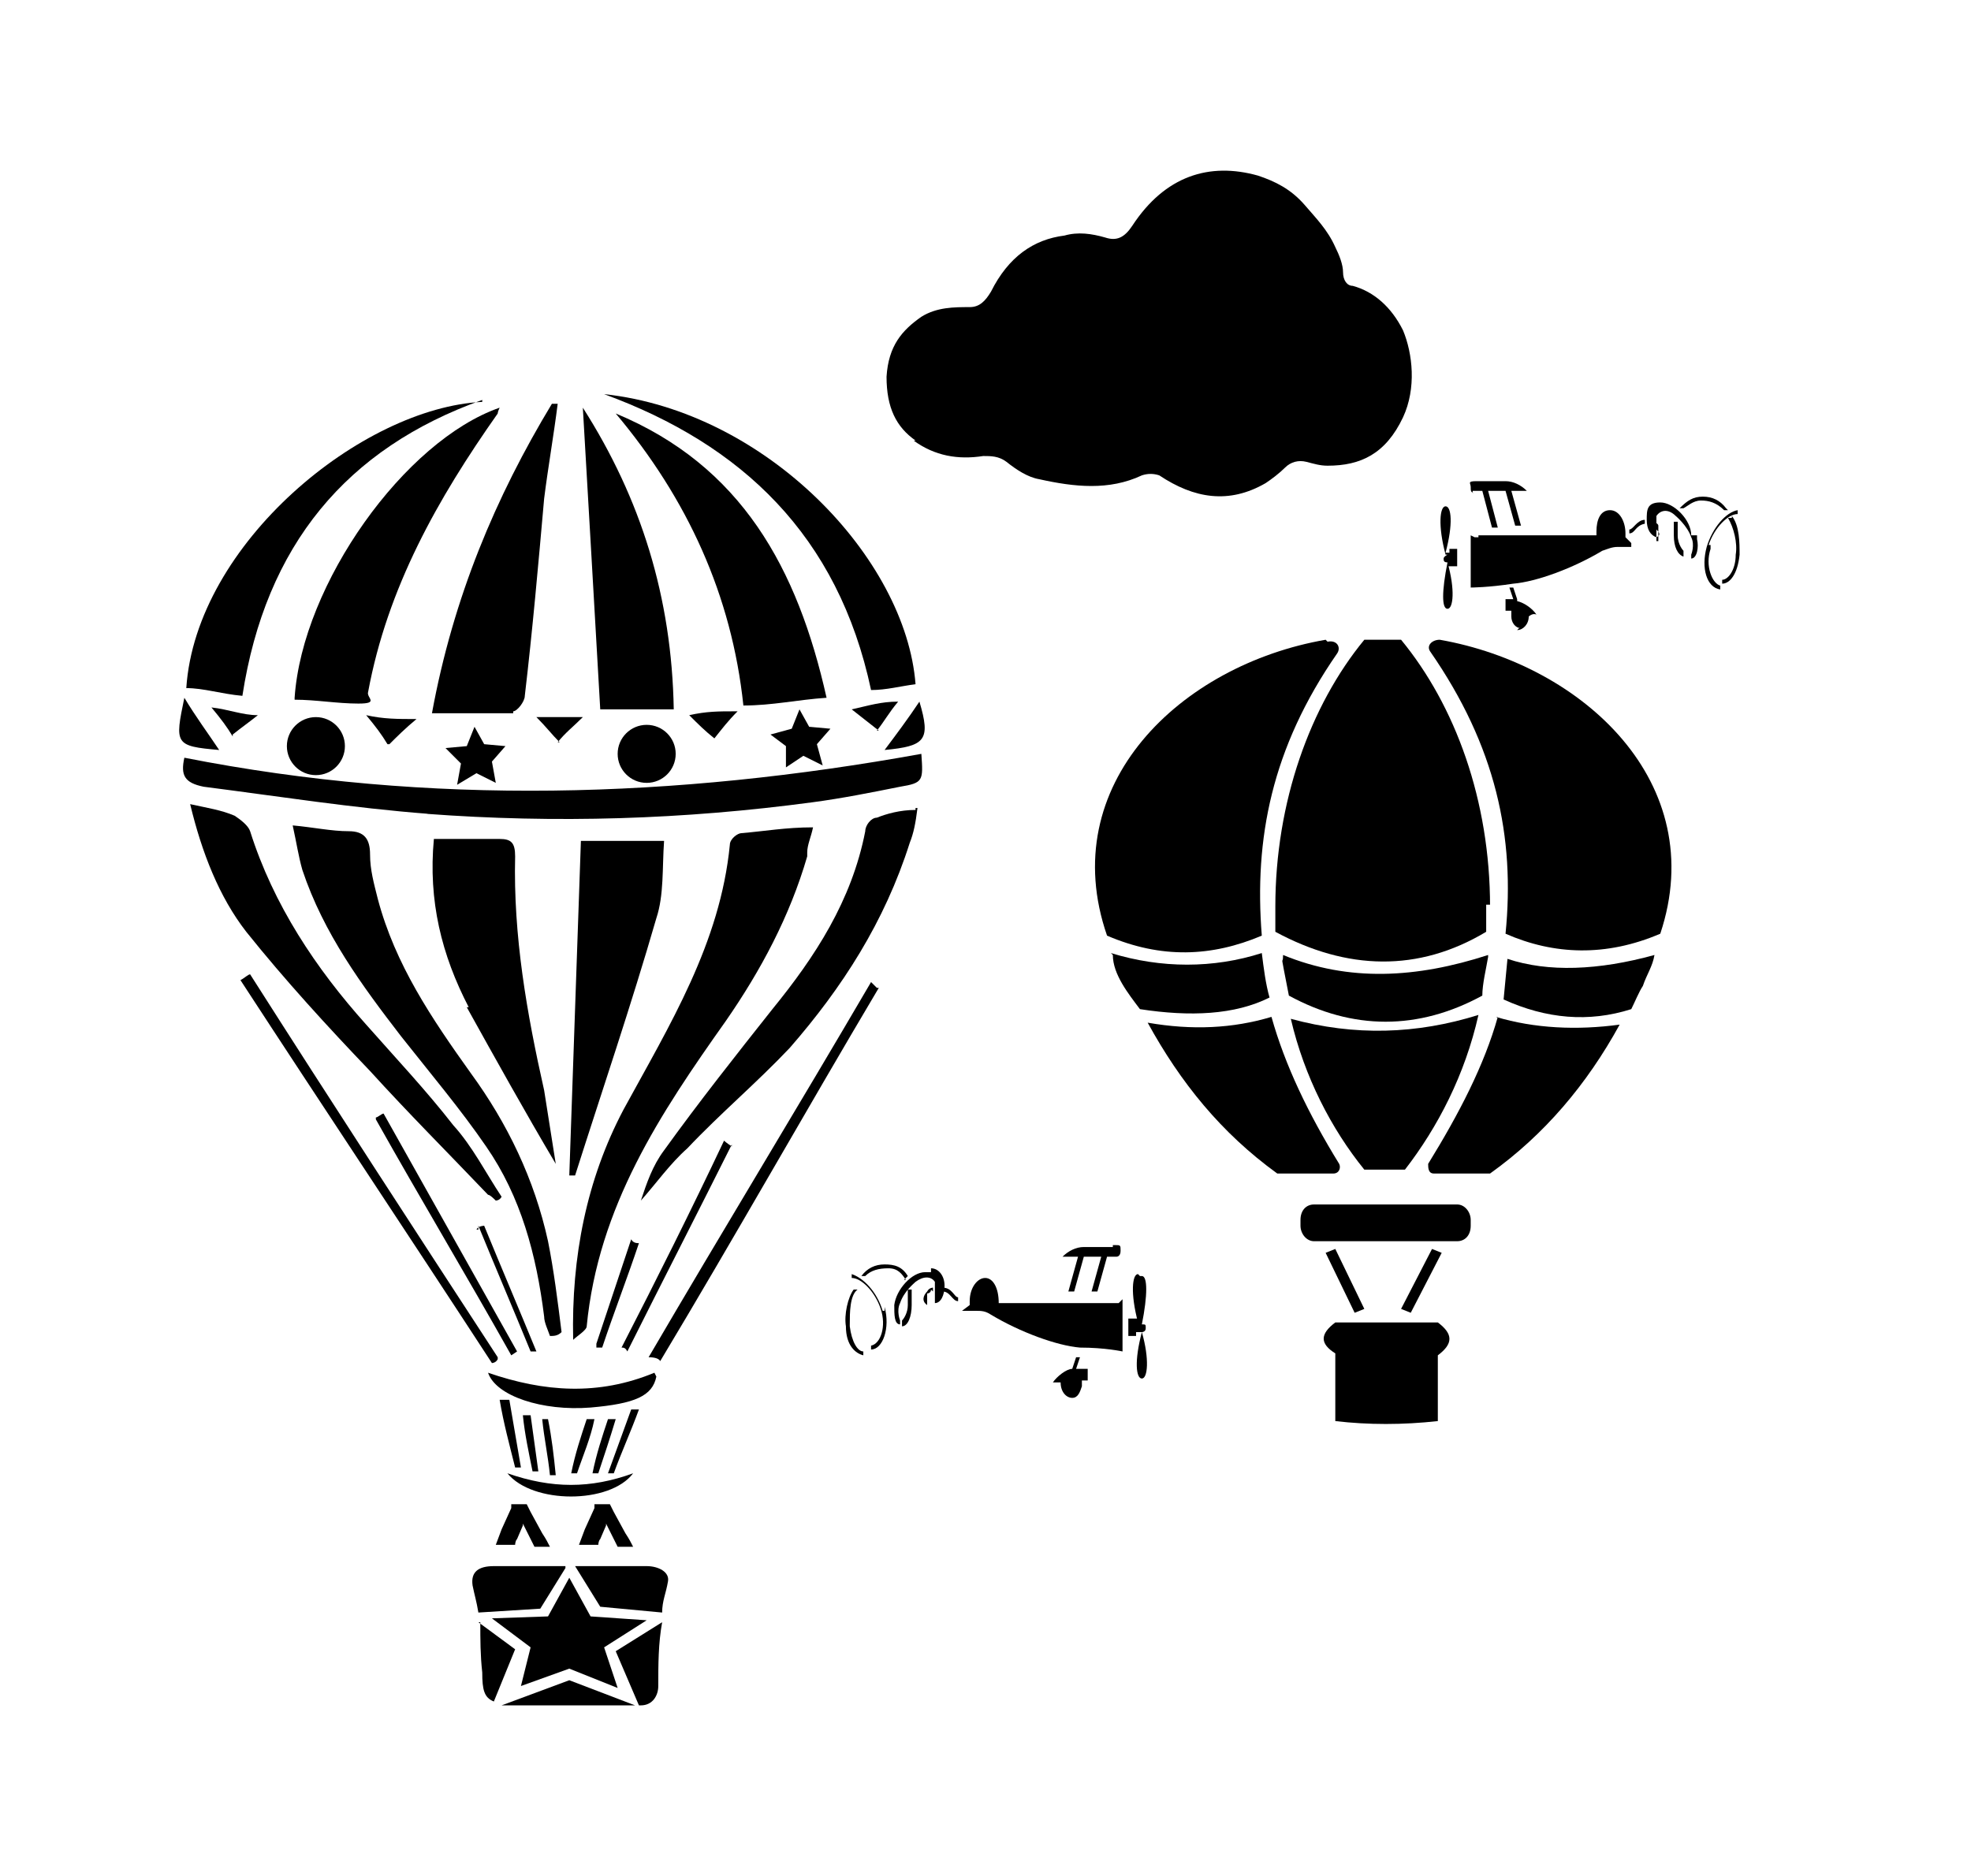 <?xml version="1.0" encoding="iso-8859-1"?>
<!-- Generator: Adobe Illustrator 28.5.0, SVG Export Plug-In . SVG Version: 9.03 Build 54727)  -->
<svg version="1.1" id="Livello_1" xmlns="http://www.w3.org/2000/svg" xmlns:xlink="http://www.w3.org/1999/xlink" x="0px" y="0px"
	 viewBox="0 0 935.435 890.55" style="enable-background:new 0 0 935.435 890.55;" xml:space="preserve">
<g id="Capa_1">
	<path d="M251.826,671.828h-3.672c0.918,9.181,2.754,17.443,4.59,26.623h2.754L251.826,671.828z"/>
	<path d="M202.251,386.314c61.509,4.59,122.101,2.754,183.61-5.508c13.771-1.836,27.542-4.59,41.312-7.344
		c11.017-1.836,11.017-2.754,10.099-15.607C320.68,378.97,204.087,382.642,87.495,359.69l0,0c-1.836,8.262,0,11.935,9.181,13.771
		c35.804,4.59,70.69,10.099,106.494,12.853C203.169,386.314,202.251,386.314,202.251,386.314z"/>
	<path d="M300.482,699.369c-20.197,7.344-38.558,7.344-59.673,0C252.744,714.058,289.466,714.058,300.482,699.369z"/>
	<path d="M139.824,332.149c10.099,0,20.197,1.836,30.296,1.836c10.099,0,3.672-2.754,4.59-5.508
		c9.181-49.575,33.05-91.805,61.509-132.199l0,0c0,0,0-0.918,0.918-2.754c-44.984,15.607-93.641,83.543-97.313,137.708l0,0V332.149z
		"/>
	<path d="M184.808,353.264c3.672-3.672,7.344-7.344,12.853-11.935c-9.181,0-15.607,0-23.869-1.836l0,0
		c4.59,5.508,7.344,9.181,10.099,13.771H184.808z"/>
	<path d="M244.481,735.173v-1.836c0,0,0-1.836,0.918-2.754l2.754-6.426v-2.754v1.836l5.508,11.017l0,0h3.672h3.672
		c-0.918-1.836-1.836-3.672-3.672-6.426l0,0l-5.508-10.099c0,0-0.918-1.836-1.836-3.672h-7.344v1.836l-4.59,10.099l-2.754,7.344
		h9.181V735.173z"/>
	<path d="M247.236,696.615c-1.836-11.017-3.672-21.115-5.508-32.132h-4.59c1.836,11.017,4.59,21.115,7.344,32.132
		C244.481,696.615,247.235,696.615,247.236,696.615z"/>
	<path d="M283.04,639.696c0.918,0,1.836,0,2.754,0c5.508-16.525,11.935-33.05,17.443-49.575c-0.918,0-2.754,0-3.672-1.836
		c-5.508,16.525-11.017,33.05-16.525,49.575l0,0V639.696z"/>
	<path d="M228.874,190.769c-56.919,2.754-135.872,67.018-140.462,135.872c8.262,0,16.525,2.754,26.623,3.672
		c11.017-71.608,49.575-117.511,113.838-140.462l0,0V190.769z"/>
	<path d="M87.495,331.231c-4.59,22.033-4.59,22.951,16.525,24.787C98.511,347.756,93.003,340.411,87.495,331.231z"/>
	<path d="M110.446,348.674c4.59-3.672,7.344-5.508,11.935-9.181c-7.344,0-13.771-2.754-22.033-3.672
		c4.59,5.508,7.344,9.18,10.099,13.771l0,0V348.674z"/>
	<path d="M99.429,334.903L99.429,334.903z"/>
	<polygon points="270.187,748.944 260.088,767.305 233.465,768.223 251.826,781.994 247.236,800.355 270.187,792.092 
		293.138,801.273 286.712,781.994 306.909,769.141 280.285,767.305 280.285,767.305 	"/>
	<path d="M227.038,581.859c8.262,20.197,16.525,39.476,24.787,59.673c0.918,0,1.836,0,2.754,0
		c-8.262-20.197-16.525-39.476-24.787-59.673l0,0c0,0-2.754,0-3.672,1.836h0.918V581.859z"/>
	<path d="M299.564,669.074c-3.672,10.099-7.344,20.197-11.017,30.296h2.754c3.672-10.099,8.262-20.197,11.935-30.296
		C303.237,669.074,299.564,669.074,299.564,669.074z"/>
	<path d="M310.581,651.631c-26.623,11.017-52.329,9.18-78.952,0c3.672,11.017,25.705,18.361,48.657,16.525
		c21.115-1.836,29.378-5.508,31.214-14.689l0,0L310.581,651.631z"/>
	<path d="M138.906,391.822c1.836,8.262,2.754,14.689,4.59,21.115c10.099,30.296,28.46,55.083,46.821,78.952
		c13.771,17.443,28.46,34.886,40.394,52.329c16.525,23.869,23.869,51.411,27.542,80.789c0,2.754,1.836,6.426,2.754,9.18
		c1.836,0,3.672,0,5.508-1.836c-1.836-14.689-3.672-29.378-6.426-43.148c-6.426-29.378-19.279-56.001-36.722-79.87
		c-18.361-25.705-35.804-51.411-44.066-82.625c-1.836-7.344-3.672-13.771-3.672-21.115s-2.754-11.017-10.099-11.017l0,0
		C157.267,394.576,149.004,392.74,138.906,391.822z"/>
	<path d="M178.382,531.366c21.115,37.64,43.148,74.362,64.264,112.002l2.754-1.836c-21.115-37.64-42.23-75.28-63.346-112.92
		c-0.918,0-2.754,1.836-3.672,1.836l0,0L178.382,531.366z"/>
	<path d="M221.53,478.119c13.771,24.787,27.542,49.575,42.23,74.362c-1.836-11.935-3.672-22.951-5.508-34.886
		c-8.262-36.722-14.689-73.444-13.771-111.084c0-6.426-1.836-8.262-7.344-8.262h-31.214c-2.754,29.378,3.672,55.083,16.525,79.87
		H221.53z"/>
	<path d="M283.958,715.894L283.958,715.894z"/>
	<polygon points="299.564,669.074 299.564,669.074 299.564,669.074 	"/>
	<path d="M292.22,673.664h-3.672c-2.754,8.263-5.508,16.525-7.344,25.706h2.754C286.712,691.107,289.466,682.844,292.22,673.664z"/>
	<path d="M278.449,673.664c-2.754,8.263-5.508,16.525-7.344,25.706h2.754c2.754-8.263,6.426-16.525,8.262-25.706H278.449z"/>
	<path d="M261.006,673.664h-3.672c0.918,9.181,2.754,17.443,3.672,26.624h2.754c-0.918-9.181-1.836-17.443-3.672-26.624H261.006z"/>
	<path d="M283.958,735.173v-1.836c0,0,0-1.836,0.918-2.754l2.754-6.426v-2.754v1.836l5.508,11.017l0,0h3.672h3.672
		c-0.918-1.836-1.836-3.672-3.672-6.426l-5.508-10.099c0,0-0.918-1.836-1.836-3.672h-7.344v1.836l-4.59,10.099l-2.754,7.344h9.181
		V735.173z"/>
	<circle cx="149.922" cy="354.182" r="13.771"/>
	<path d="M612.62,483.627c6.426,27.542,19.279,52.329,34.886,71.608h19.279c15.607-20.197,28.46-44.984,34.886-73.444
		C672.293,490.972,642.915,491.89,612.62,483.627z"/>
	<path d="M706.261,453.332c-33.968,11.017-66.1,12.853-97.313,0c0,6.426-1.836-4.59,2.754,19.279
		c30.296,16.525,61.509,16.525,91.805,0c0-5.508,1.836-12.853,2.754-18.361V453.332z"/>
	<path d="M433.6,209.13c10.099,7.344,21.115,9.181,33.05,7.344c3.672,0,7.344,0,11.017,2.754c4.59,3.672,10.099,7.344,15.607,8.262
		c16.525,3.672,33.05,5.508,48.657-1.836c2.754-0.918,5.508-0.918,8.262,0c16.525,11.017,33.05,13.771,50.493,3.672
		c2.754-1.836,6.426-4.59,9.181-7.344c2.754-2.754,6.426-3.672,10.099-2.754c3.672,0.918,6.426,1.836,10.099,1.836
		c15.607,0,27.542-5.508,35.804-22.951c6.426-13.771,4.59-30.296,0-41.312c-5.508-11.017-13.771-18.361-23.869-21.115l0,0
		c-2.754,0-4.59-2.754-4.59-6.426c0-3.672-1.836-8.262-3.672-11.935c-3.672-8.262-9.181-13.771-14.689-20.197
		c-6.426-7.344-13.771-11.017-22.033-13.771c-22.951-6.426-44.066,0-59.673,23.869c-3.672,5.508-7.344,7.344-12.853,5.508
		c-6.426-1.836-12.853-2.754-19.279-0.918c-14.689,1.836-26.624,10.099-34.886,26.623c-2.754,4.59-5.508,7.344-10.099,7.344
		c-7.344,0-15.607,0-22.951,4.59c-9.181,6.426-15.607,13.771-16.525,28.46c0,14.689,4.59,23.869,13.771,30.296
		C434.518,209.13,433.6,209.13,433.6,209.13z"/>
	<path d="M707.179,430.38c0-50.493-16.525-95.477-42.23-126.691h-17.443c-25.705,31.214-42.23,77.116-42.23,126.691v11.935
		c33.968,18.361,67.936,19.279,100.068,0v-12.853h1.836V430.38z"/>
	<path d="M629.145,303.689c-68.854,11.935-128.527,68.854-103.74,140.462l0,0c25.705,11.017,49.575,10.099,73.444,0
		c-3.672-45.903,4.59-89.051,35.804-134.035c1.836-2.754,0-6.426-4.59-5.508l0,0L629.145,303.689z"/>
	<path d="M528.159,453.332L528.159,453.332z"/>
	<path d="M686.982,263.295c0,0-1.836,0.918-1.836,1.836s0,1.836,1.836,1.836l0,0c-2.754,13.771-2.754,22.033,0,22.033
		c2.754,0,3.672-9.181,0-22.033l0,0v1.836h4.59v-8.262H687.9v1.836h-1.836c3.672-13.771,2.754-22.033,0-22.033
		c-2.754,0-3.672,9.181,0,22.951l0,0L686.982,263.295z"/>
	<path d="M528.159,453.332c0,9.181,7.344,18.361,12.853,25.705c23.869,3.672,44.984,2.754,61.509-5.508
		c-1.836-6.426-2.754-13.771-3.672-21.115c-22.951,7.344-47.739,7.344-71.608,0l0,0L528.159,453.332z"/>
	<path d="M780.623,248.606v-1.836l0,0c-3.672,0-5.508,4.59-7.344,4.59v1.836C776.033,253.197,776.033,249.524,780.623,248.606z"/>
	<polygon points="698.917,252.279 698.917,252.279 698.917,252.279 	"/>
	<polygon points="229.793,353.264 225.202,345.002 221.53,354.182 211.432,355.1 218.776,362.445 216.94,372.543 226.12,367.035 
		235.301,371.625 233.465,361.527 239.891,354.182 	"/>
	<path d="M698.917,232.999h4.59l4.59,17.443h2.754l-4.59-17.443h8.262l4.59,16.525h2.754l-4.59-16.525h7.344
		c-2.754-2.754-6.426-4.59-10.099-4.59h-13.771c-4.59,0-2.754,0.918-2.754,2.754s0,2.754,1.836,2.754h-0.918L698.917,232.999z"/>
	<path d="M720.032,299.099c2.754,0,5.508-2.754,5.508-6.426l0,0c0,0,1.836-1.836,3.672-0.918l0,0
		c-1.836-2.754-5.508-5.508-9.18-6.426c0,0,0,0,0-0.918l-1.836-5.508h-1.836l1.836,5.508h-3.672v5.508h2.754v2.754
		c0,2.754,1.836,5.508,4.59,5.508h-0.918L720.032,299.099z"/>
	<path d="M697.999,254.115v24.787c0,0,8.263,0,20.197-1.836c11.017-0.918,28.46-7.344,42.23-15.607
		c2.754-0.918,4.59-1.836,7.344-1.836h6.426v-1.836l-2.754-2.754v-1.836l0,0c0-5.508-2.754-11.017-7.344-11.017
		c-4.59,0-6.426,4.59-6.426,10.099l0,0v1.836h-56.001c0,0,0,0,0,0.918h-1.836L697.999,254.115z"/>
	<circle cx="306.909" cy="357.854" r="13.771"/>
	<path d="M243.563,337.657c1.836,0,5.508-4.59,5.508-7.344c3.672-31.214,6.426-62.427,9.181-93.641l0,0
		c1.836-14.689,4.59-30.296,6.426-44.984h-2.754c-26.623,44.066-46.821,91.805-56.919,146.888h38.558L243.563,337.657z"/>
	<path d="M349.139,337.657c-8.262,0-13.771,0-22.033,1.836c4.59,4.59,7.344,7.344,11.935,11.017
		c3.672-4.59,6.426-8.262,11.017-12.853l0,0H349.139z"/>
	<path d="M319.762,336.739c-0.918-53.247-15.607-100.068-43.148-143.216c2.754,47.739,5.508,94.559,8.262,143.216h35.804l0,0
		H319.762z"/>
	<path d="M264.678,352.346c3.672-4.59,7.344-7.344,11.935-11.935H254.58c4.59,4.59,7.344,8.262,11.017,11.935H264.678z"/>
	<polygon points="225.202,345.002 225.202,345.002 225.202,345.002 	"/>
	<path d="M436.354,333.067c-5.508,8.262-11.017,15.607-16.525,22.951C439.108,354.182,441.862,351.428,436.354,333.067z"/>
	<path d="M416.157,346.838c3.672-4.59,5.508-8.262,10.099-13.771c-8.262,0-13.771,1.836-22.033,3.672
		c4.59,3.672,8.262,6.426,12.853,10.099l0,0H416.157z"/>
	<path d="M286.712,187.097L286.712,187.097z"/>
	<polygon points="394.124,345.92 384.025,345.002 379.435,336.739 375.763,345.92 365.664,348.674 373.008,354.182 373.008,364.281 
		381.271,358.772 390.451,363.363 387.697,353.264 394.124,345.92 	"/>
	<path d="M413.403,327.559c7.344,0,13.771-1.836,21.115-2.754c-4.59-59.673-70.69-129.445-147.806-137.708
		C351.893,210.966,397.796,254.115,413.403,327.559z"/>
	<path d="M392.288,331.231c-13.771-61.509-40.394-110.166-100.068-134.953c33.968,40.394,55.083,86.297,60.591,138.626
		C366.582,334.903,378.517,332.149,392.288,331.231z"/>
	<path d="M236.219,644.286c-39.476-60.591-78.952-121.183-117.511-181.774c-0.918,0-2.754,1.836-4.59,2.754
		c39.476,60.591,79.87,121.183,119.347,181.774c0,0,1.836,0,2.754-1.836l0,0L236.219,644.286z"/>
	<polygon points="679.638,592.875 664.949,621.335 669.539,623.171 684.228,594.712 	"/>
	<path d="M715.442,455.168l-1.836,19.279c20.197,9.181,40.394,11.017,60.591,4.59c1.836-3.672,3.672-8.262,5.508-11.017l0,0
		c1.836-5.508,4.59-9.181,5.508-14.689C758.59,460.676,734.721,461.594,715.442,455.168z"/>
	<path d="M691.572,571.76h-67.936c-3.672,0-6.426,2.754-6.426,7.344v2.754c0,3.672,2.754,7.344,6.426,7.344h67.936
		c3.672,0,6.426-2.754,6.426-7.344v-2.754C697.998,575.432,695.244,571.76,691.572,571.76z"/>
	<path d="M710.851,482.709c-6.426,22.951-18.361,45.903-33.05,69.772c0,1.836,0,4.59,2.754,4.59h26.623
		c25.705-18.361,45.903-42.23,61.509-70.69c-20.197,2.754-40.394,1.836-58.755-3.672l0,0L710.851,482.709z"/>
	<path d="M796.23,247.688h-1.836c0,0.918,0,2.754,0,6.426c0,5.508,1.836,9.181,4.59,10.099v-2.754c0,0-2.754-2.754-2.754-7.344
		v-7.344l0,0V247.688z"/>
	<path d="M787.049,255.951L787.049,255.951c0-1.836,0-4.59,0-6.426l0,0c0-0.918-1.836-1.836-2.754-1.836v1.836c0,0,0,0,1.836,1.836
		s1.836,2.754,0,3.672l0,0v1.836h0.918L787.049,255.951z"/>
	<path d="M683.31,303.689L683.31,303.689c-3.672,0-6.426,2.754-4.59,5.508c31.214,44.984,40.394,88.133,35.804,134.035
		c22.951,10.099,47.739,11.017,73.444,0C811.837,371.625,751.246,315.624,683.31,303.689z"/>
	<path d="M528.159,591.957h-13.771c-3.672,0-7.344,1.836-10.099,4.59h7.344l-4.59,16.525h2.754l4.59-16.525h8.262l-4.59,16.525
		h2.754l4.59-16.525h4.59c0,0,1.836,0,1.836-2.754s0-2.754-2.754-2.754h-0.918L528.159,591.957z"/>
	<path d="M540.094,604.81L540.094,604.81c-2.754,0-3.672,9.181,0,22.951l0,0v-1.836h-4.59v8.262h3.672v-1.836h2.754
		c-3.672,13.771-2.754,22.033,0,22.033s3.672-9.18,0-22.033l0,0c0,0,1.836,0,1.836-1.836s0-1.836-1.836-1.836l0,0
		c2.754-13.771,2.754-22.951,0-22.951h-0.918L540.094,604.81z"/>
	<path d="M682.392,627.761h-48.657c-7.344,5.508-7.344,10.099,0,14.689v32.132c15.607,1.836,32.132,1.836,48.657,0v-31.214
		C689.736,637.86,689.736,633.27,682.392,627.761z"/>
	<polygon points="647.506,621.335 633.735,592.875 633.735,592.875 629.145,594.712 642.915,623.171 	"/>
	<path d="M635.571,552.481c-14.689-23.869-25.705-46.821-32.132-69.772c-18.361,5.508-37.64,6.426-58.755,2.754
		c15.607,28.46,34.886,52.329,61.509,71.608h26.623C635.571,557.071,636.489,554.317,635.571,552.481z"/>
	<polygon points="797.148,241.262 797.148,241.262 797.148,241.262 	"/>
	<path d="M844.887,238.508L844.887,238.508z"/>
	<path d="M832.952,239.426c0,0,0,0,0,0.918c0,0.918,0,0.918,0,0.918s0,0,0-0.918C832.952,239.426,832.952,239.426,832.952,239.426z"
		/>
	<path d="M836.624,238.508L836.624,238.508v1.836l0,0V238.508z"/>
	<path d="M840.296,239.426L840.296,239.426C840.296,240.344,840.296,239.426,840.296,239.426L840.296,239.426z"/>
	<path d="M847.641,239.426L847.641,239.426z"/>
	<path d="M850.395,240.344L850.395,240.344z"/>
	<path d="M529.995,618.581L529.995,618.581h-56.001c0-7.344-2.754-11.935-6.426-11.935c-3.672,0-7.344,4.59-7.344,11.017l0,0v1.836
		l-3.672,2.754l0,0h6.426l0,0c2.754,0,4.59,0,7.344,1.836c13.771,8.262,31.214,14.689,42.23,15.607
		c11.935,0,20.197,1.836,20.197,1.836v-24.787l0,0l-1.836,1.836H529.995z"/>
	<path d="M802.656,254.115c0-7.344-8.262-15.607-14.689-15.607s-6.426,3.672-6.426,8.262s1.836,7.344,4.59,8.262v-1.836l0,0l0,0
		c0-1.836,0-2.754,0-4.59v-3.672c1.836-2.754,5.508-3.672,9.18,0c0,0,5.508,4.59,7.344,10.099c1.836,3.672,0,8.262,0,8.262v1.836
		c2.754,0,3.672-5.508,2.754-9.18l0,0v-1.836L802.656,254.115z"/>
	<path d="M819.181,241.262c-2.754-3.672-6.426-5.508-11.017-5.508s-7.344,1.836-11.017,5.508h1.836
		c1.836-0.918,4.59-3.672,8.263-3.672c3.672,0,7.344,0.918,11.017,4.59h1.836l0,0L819.181,241.262z"/>
	<path d="M828.362,239.426c0,0,0,0,0,1.836s0,1.836,0,1.836s0,0,0-1.836S828.362,239.426,828.362,239.426z"/>
	<path d="M810.919,258.705c2.754-8.262,9.181-14.689,13.771-14.689l0,0v-1.836l0,0c-5.508,0.918-11.935,8.262-14.689,17.443
		c-2.754,10.099,0,19.279,6.426,20.197v-1.836c-3.672-0.918-7.344-9.181-4.59-17.443l0,0v-1.836L810.919,258.705z"/>
	<path d="M821.935,245.852h-1.836c2.754,4.59,4.59,11.935,3.672,17.443c0,7.344-3.672,11.935-6.426,11.935v1.836
		c3.672,0,7.344-4.59,8.262-13.771c0-5.508,0-13.771-3.672-18.361l0,0L821.935,245.852z"/>
	<path d="M268.351,743.436h-33.968c-7.344,0-11.017,2.754-10.099,9.18c0.918,4.59,1.836,7.344,2.754,12.853l29.378-1.836
		l11.935-19.279l0,0V743.436z"/>
	<path d="M304.155,809.535c5.508,0,8.262-4.59,8.262-9.18l0,0c0-10.099,0-20.197,1.836-30.296L292.22,783.83l11.017,25.705l0,0
		H304.155z"/>
	<path d="M238.055,809.535h59.673c9.181,0,2.754,0,3.672,0l-31.214-11.935L238.055,809.535z"/>
	<path d="M227.956,770.059L227.956,770.059c0,8.262,0,15.607,0.918,23.869c0,8.262,0.918,11.935,5.508,13.771l10.099-24.787
		l-17.443-12.853l0,0H227.956z"/>
	<path d="M510.716,649.795L510.716,649.795l1.836-5.508h-1.836l-1.836,5.508l0,0c-2.754,0-7.344,3.672-9.181,6.426h3.672
		c0,4.59,2.754,7.344,5.508,7.344s3.672-2.754,4.59-5.508v-2.754h2.754v-5.508h-4.59H510.716z"/>
	<path d="M347.303,544.219L347.303,544.219c0,0-2.754-1.836-3.672-2.754c-15.607,33.05-32.132,66.1-48.657,98.231
		c0.918,0,1.836,0,2.754,1.836c16.525-33.05,33.05-65.182,49.575-98.231l0,0V544.219z"/>
	<path d="M307.827,743.436h-34.886l11.935,19.279l29.378,2.754c0-5.508,1.836-9.18,2.754-14.689l0,0
		c0.918-4.59-4.59-7.344-10.099-7.344H307.827z"/>
	<path d="M434.518,384.478L434.518,384.478c-7.344,0-13.771,1.836-18.361,3.672c-2.754,0-5.508,3.672-5.508,6.426
		c-6.426,33.05-23.869,59.673-44.066,84.461c-17.443,22.033-34.886,44.066-51.411,67.018c-5.508,7.344-8.262,15.607-11.017,23.869
		c7.344-8.262,13.771-17.443,22.033-24.787c15.607-16.525,33.05-31.214,48.657-47.739c24.787-28.46,44.985-59.673,56.919-97.313
		c1.836-4.59,2.754-9.181,3.672-16.525h-0.918L434.518,384.478z"/>
	<path d="M175.628,508.415c18.361,20.197,36.722,38.558,56.001,58.755c0.918,0,2.754,1.836,3.672,2.754c0,0,1.836,0,2.754-1.836
		c-7.344-11.017-13.771-23.869-22.951-33.968c-12.853-16.525-27.542-32.132-41.312-47.739
		c-23.869-26.624-44.066-56.919-55.083-91.805c-0.918-2.754-4.59-5.508-7.344-7.344c-6.426-2.754-12.853-3.672-21.115-5.508l0,0
		c5.508,22.951,13.771,44.066,26.623,60.591C135.233,465.266,155.43,487.3,175.628,508.415z"/>
	<path d="M383.107,404.675c0-3.672,1.836-7.344,2.754-11.935l0,0c-12.853,0-22.951,1.836-33.968,2.754
		c-1.836,0-5.508,2.754-5.508,5.508c-4.59,46.821-28.46,85.379-50.493,125.773c-17.443,33.05-24.787,69.772-23.869,109.248
		c1.836-1.836,6.426-4.59,6.426-6.426c5.508-56.919,34.886-100.986,66.1-145.052c16.525-23.869,30.296-49.575,38.558-78.034V404.675
		z"/>
	<path d="M270.187,557.99h2.754c12.853-40.394,26.623-80.788,38.558-122.101c3.672-11.017,2.754-23.869,3.672-36.722h-39.476
		C273.859,452.414,272.023,505.661,270.187,557.99z"/>
	<path d="M379.435,604.81L379.435,604.81z"/>
	<path d="M416.157,468.939c0,0-1.836-1.836-2.754-2.754c-34.886,59.673-70.69,118.429-105.576,178.102c0.918,0,4.59,0,5.508,1.836
		c35.804-59.673,68.854-118.429,103.74-177.184C417.075,468.939,416.157,468.939,416.157,468.939z"/>
	<path d="M376.681,604.81L376.681,604.81z"/>
	<path d="M418.911,622.253c-2.754-9.18-9.181-15.607-14.689-17.443l0,0v1.836l0,0c4.59,0,11.017,6.426,13.771,14.689
		c2.754,8.262,0,16.525-4.59,17.443v1.836c5.508,0,9.181-10.099,6.426-20.197l0,0v1.836L418.911,622.253z"/>
	<path d="M429.01,607.564l1.836-1.836c-2.754-4.59-6.426-5.508-11.017-5.508l0,0c-4.59,0-8.262,1.836-11.017,5.508h1.836
		c2.754-2.754,6.426-3.672,11.017-3.672c4.59,0,6.426,2.754,8.262,5.508C429.928,607.564,429.01,607.564,429.01,607.564z"/>
	<path d="M442.78,613.073v-1.836c0,0-1.836,0-2.754,1.836c-1.836,1.836-2.754,4.59,0,6.426l0,0v-1.836l0,0c0,0,0-2.754,0-3.672
		c0,0,1.836,0,1.836-1.836l0,0L442.78,613.073z"/>
	<path d="M430.846,612.154v7.344c0,3.672-1.836,6.426-2.754,7.344v2.754c2.754,0,4.59-4.59,4.59-10.099v-7.344H430.846z"/>
	<path d="M383.107,602.974L383.107,602.974z"/>
	<path d="M454.715,615.827c-1.836,0-2.754-4.59-7.344-4.59l0,0v1.836c3.672,0,4.59,4.59,7.344,4.59V615.827z"/>
	<path d="M439.108,603.892L439.108,603.892c-6.426,0-13.771,8.263-14.689,15.607c0,4.59,0,9.181,2.754,9.181v-1.836
		c0,0-1.836-4.59,0-8.262c1.836-5.508,6.426-9.181,7.344-10.099c3.672-2.754,7.344-2.754,9.181,0v3.672c0,0,0,2.754,0,4.59l0,0
		v1.836c2.754,0,4.59-3.672,4.59-8.262s-2.754-8.263-6.426-8.263v1.836H439.108z"/>
	<path d="M390.451,602.974L390.451,602.974v1.836l0,0V602.974z"/>
	<path d="M403.304,628.679L403.304,628.679c0-5.508,0-13.771,3.672-16.525h-1.836c-2.754,3.672-4.59,11.935-3.672,17.443
		c0,9.18,4.59,12.853,8.262,13.771v-1.836c-2.754,0-5.508-4.59-6.426-11.935l0,0V628.679z"/>
	<path d="M386.779,602.974L386.779,602.974L386.779,602.974L386.779,602.974z"/>
	<path d="M399.632,603.892c0,0,0,0,0,1.836s0,1.836,0,1.836s0,0,0-1.836S399.632,603.892,399.632,603.892z"/>
	<path d="M395.042,603.892L395.042,603.892L395.042,603.892L395.042,603.892L395.042,603.892z"/>
</g>
</svg>
